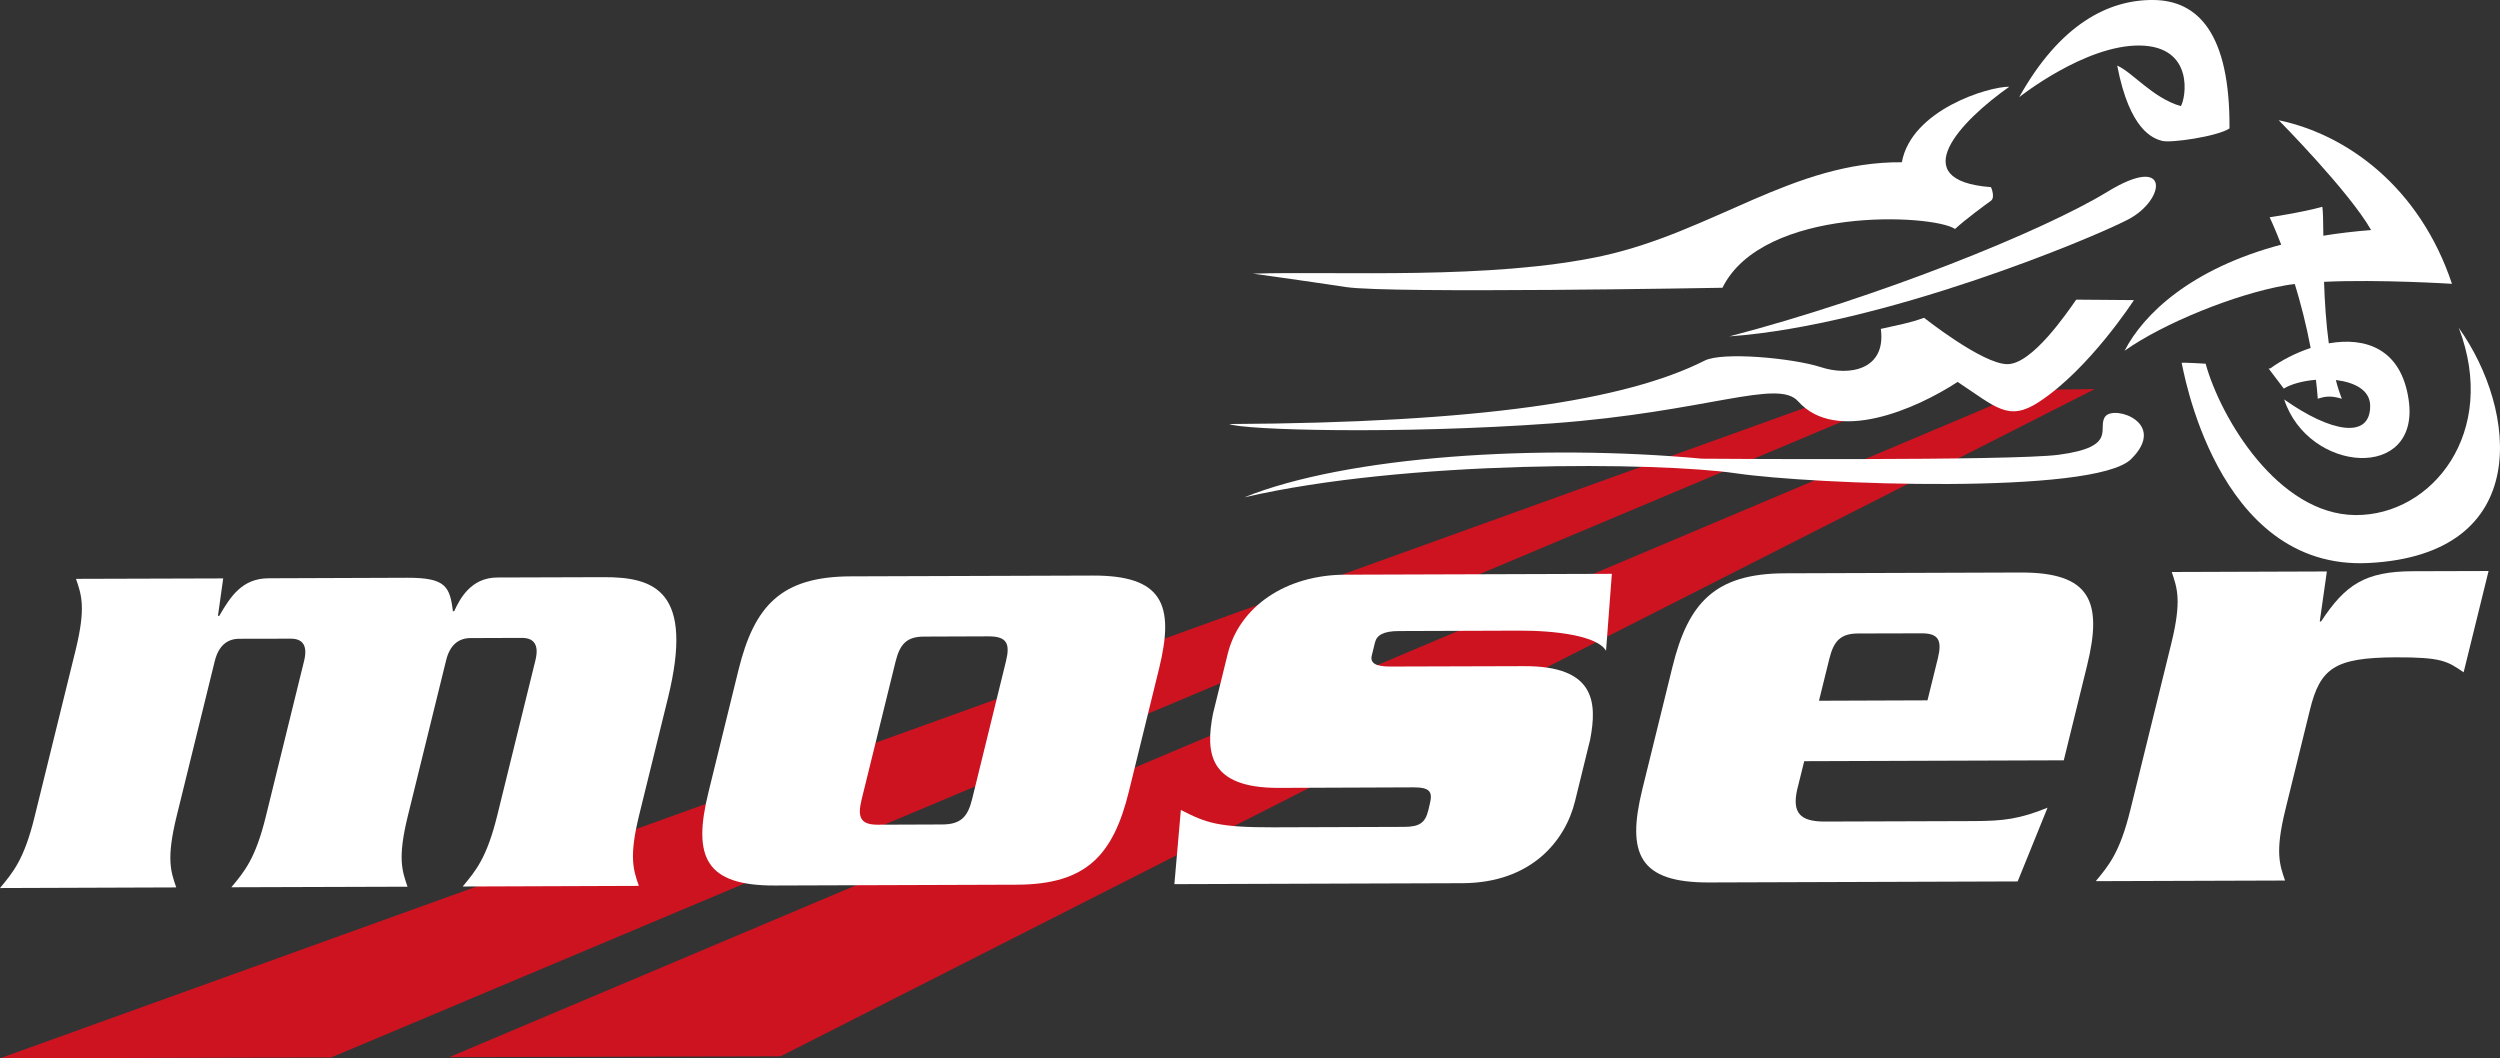 <svg xmlns="http://www.w3.org/2000/svg" id="a" viewBox="0 0 1262.24 534.33"><rect x="0" y="0" width="1262.24" height="534.33" fill="#333333" stroke="none"/><polygon points="0 534.33 167.26 533.89 965.89 197.77 932.43 198.28 0 534.33" fill="#cd1320"></polygon><polygon points="226.82 533.75 394.09 533.33 1057.64 196.43 1024.19 196.92 226.82 533.75" fill="#cd1320"></polygon><path d="m112.69,292.04l-2.65,18.92h.65c5.78-9.95,11.64-18.94,24.92-18.99l70-.26c19.22-.05,21.5,4.26,23.06,16.87h.66c2.88-6.31,8.47-16.96,21.74-17l53.75-.17c25.89-.09,45.67,7.12,32.45,60.93l-14.55,59.13c-5.3,21.56-2.86,27.87-.17,35.81l-88.94.32c6.61-7.99,12.13-14.32,17.45-35.89l19.28-78.36c1.95-7.97-.88-11.29-6.85-11.28l-25.89.09c-5.96.02-10.45,3.35-12.38,11.31l-19.28,78.39c-5.32,21.57-2.88,27.9-.19,35.83l-88.93.28c6.6-7.98,12.15-14.32,17.43-35.88l19.28-78.39c1.97-7.97-.85-11.29-6.84-11.24l-25.89.05c-5.95.02-10.41,3.34-12.39,11.35l-19.26,78.35c-5.29,21.6-2.88,27.89-.18,35.84L0,448.37c6.61-8.01,12.14-14.31,17.45-35.91l20.75-84.33c5.29-21.6,2.88-27.87.17-35.87l74.32-.22Z" fill="#fff"></path><path d="m570.04,399.37c-8,32.54-21.54,47.2-56.72,47.31l-122.11.41c-35.16.11-41.54-14.47-33.53-47.02l15.17-61.78c8.03-32.53,21.55-47.18,56.74-47.29l122.11-.4c35.16-.12,41.52,14.45,33.51,46.99l-15.18,61.78Zm-135.04,4.43c-2.19,8.97-.45,12.61,8.2,12.59l32.5-.12c9.29-.05,12.86-3.7,15.09-12.68l17.12-69.73c2.2-8.95.45-12.59-8.86-12.57l-32.52.12c-8.61.02-12.17,3.66-14.37,12.65l-17.16,69.73Z" fill="#fff"></path><path d="m769.54,336.34c35.82-.12,36.94,18.15,33.33,37.04l-7.67,31.23c-4.91,19.93-22.09,41.21-56.95,41.31l-145.31.48,3.27-37.47c12.63,6.56,19.03,8.84,46.57,8.78l66.02-.22c7.96-.03,10.76-2.03,12.34-8.33l.78-3.32c1.59-6.29-.24-8.31-8.21-8.31l-68.02.27c-35.84.12-36.98-18.16-33.27-37.4l7.44-30.22c5.87-23.9,29.37-39.93,59.24-40.02l134.72-.44-2.94,38.86c-4.4-7.64-25.62-10.23-43.9-10.17l-60.73.21c-7.66.02-11.09,2.03-12.01,5.71l-1.62,6.6c-.92,3.64,1.59,5.64,9.25,5.61l67.66-.2Z" fill="#fff"></path><path d="m910.94,384.32l-3.61,14.58c-2.45,11.33,1.38,15.94,14.01,15.9l75.32-.24c14.91-.04,23.15-1.08,37.14-6.76l-15.09,37.23-155.98.52c-35.19.08-41.53-14.47-33.53-47.03l15.2-61.77c7.96-32.5,21.55-47.17,56.71-47.29l119.11-.4c35.17-.1,41.54,14.5,33.53,46.99l-11.76,47.83-131.04.44Zm62.24-30.72l5.25-21.27c2.17-8.95.4-12.6-8.22-12.57l-32.18.08c-8.64.06-12.17,3.72-14.38,12.68l-5.26,21.28,54.78-.2Z" fill="#fff"></path><path d="m1174.82,288.53l-3.58,25.23h.66c12.25-18.58,22.17-25.27,46.4-25.35l38.17-.11-12.59,51.14c-8.24-5.64-11.07-7.62-34.29-7.56-30.88.15-38.16,5.44-43.36,26.69l-12.34,50.18c-5.31,21.57-2.9,27.88-.18,35.83l-95.56.31c6.58-7.98,12.11-14.32,17.43-35.88l20.76-84.37c5.29-21.59,2.85-27.87.16-35.84l78.31-.27Z" fill="#fff"></path><path d="m632.59,138.16c42.91-1.33,120.32,3.24,176.39-8.93,56.15-12.33,96.46-47.72,151.25-47.31,4.87-26.44,43.68-38.23,54.27-38.14-24.52,17.25-53.36,47.39-9.25,50.71,0,0,2.29,5.17-.05,6.89-2.39,1.7-13.23,9.65-18.1,14.23-11.22-7.56-96.9-11.71-117.45,29.68,0,0-167.74,3.01-190.03-.35-22.4-3.4-47.03-6.78-47.03-6.78" fill="#fff"></path><path d="m1019.48,49.06C1040.15,12.08,1064.66-.18,1087.15,0c22.46.14,38.85,16.72,38.51,64.85-6.07,4.04-29.69,7.49-34.08,6.27-4.39-1.21-16.29-5.09-22.61-38,7.65,3.3,17.95,16.38,32.12,20.46,2.45-3.67,7.18-30.14-20.65-30.6-27.78-.37-60.96,26.09-60.96,26.09" fill="#fff"></path><path d="m1175.8,173.37c-1.37-10.22-2.08-21.05-2.4-31.08,27.88-1.33,64.59,1.01,64.59,1.01-16.29-48.82-52.97-75.39-87.48-82.6,0,0,35.43,35.77,46.66,55.45-8.65.67-16.56,1.64-24.12,2.86-.05-7.35-.18-12.73-.52-14.61-9.95,2.82-26.59,5.3-26.59,5.3,0,0,2.44,5.08,5.83,13.83-45.63,12.1-69.58,35.11-79.07,53.57,19.58-13.92,56.22-28.73,81.63-33.1,1.4-.21,2.86-.46,4.31-.59,2.9,9.42,5.75,20.33,8,32.26-7.47,2.5-14.76,6.23-20.4,10.35l-.83.04,7.68,10.15c3.53-2.25,9.64-3.93,16.21-4.45.37,3.11.74,6.32.94,9.55,2.44-.63,5.42-2.07,12.16.02-1.14-2.86-2.17-5.95-3.03-9.46,9.37,1.14,17.44,5.04,17.32,13.27-.06,16.76-20.02,13.13-43.42-3.46,12.24,37.31,68.88,41.46,62.85.19-3.76-26.02-21.97-31.75-40.3-28.52" fill="#fff"></path><path d="m1241.44,165.56c29.44,41.2,38.08,114.44-45.56,118.7-77.67,3.98-94.01-100.7-94.36-101.05-.12-.32,12.09.42,12.09.42,7.68,27.69,36.63,76.08,75.61,76.43,38.88.25,72.33-41.86,52.22-94.5" fill="#fff"></path><path d="m628.14,251.14c51.96-20.99,149.1-27.12,231.23-19.55,0,0,156.23,1.18,180.07-1.98,30.56-4.04,18.93-13.7,23.6-19.45,4.76-5.67,31.38,3.38,12.98,21.61-18.36,18.29-160.92,12.9-199.61,7.19-38.96-5.67-166.33-6.89-248.27,12.17" fill="#fff"></path><path d="m620.69,214.09c126.27-.63,200.06-11.83,239.99-32.02,8.94-4.56,44.31-1.31,58.6,3.28,14.31,4.74,33.16,1.46,30.34-19.29,9.45-2.17,13.99-2.8,21.83-5.61,0,0,29.45,23.34,41.99,23.41,12.5.12,29.98-25.67,34.84-32.57l29.13.23s-22.47,34.82-48.03,51.48c-15.27,9.97-21.49,2.7-40.99-10.17-20.96,13.72-61.24,31.34-80.53,9.79-10.33-11.6-45.93,5.36-123.98,11.13-78.06,5.65-156.63,3.37-163.18.34" fill="#fff"></path><path d="m873.2,169.83c75.55-19.75,158.53-53.27,190.77-72.98,32.31-19.76,29.36,4.08,10.65,13.89-18.87,9.88-124.31,53.58-201.42,59.09" fill="#fff"></path></svg>